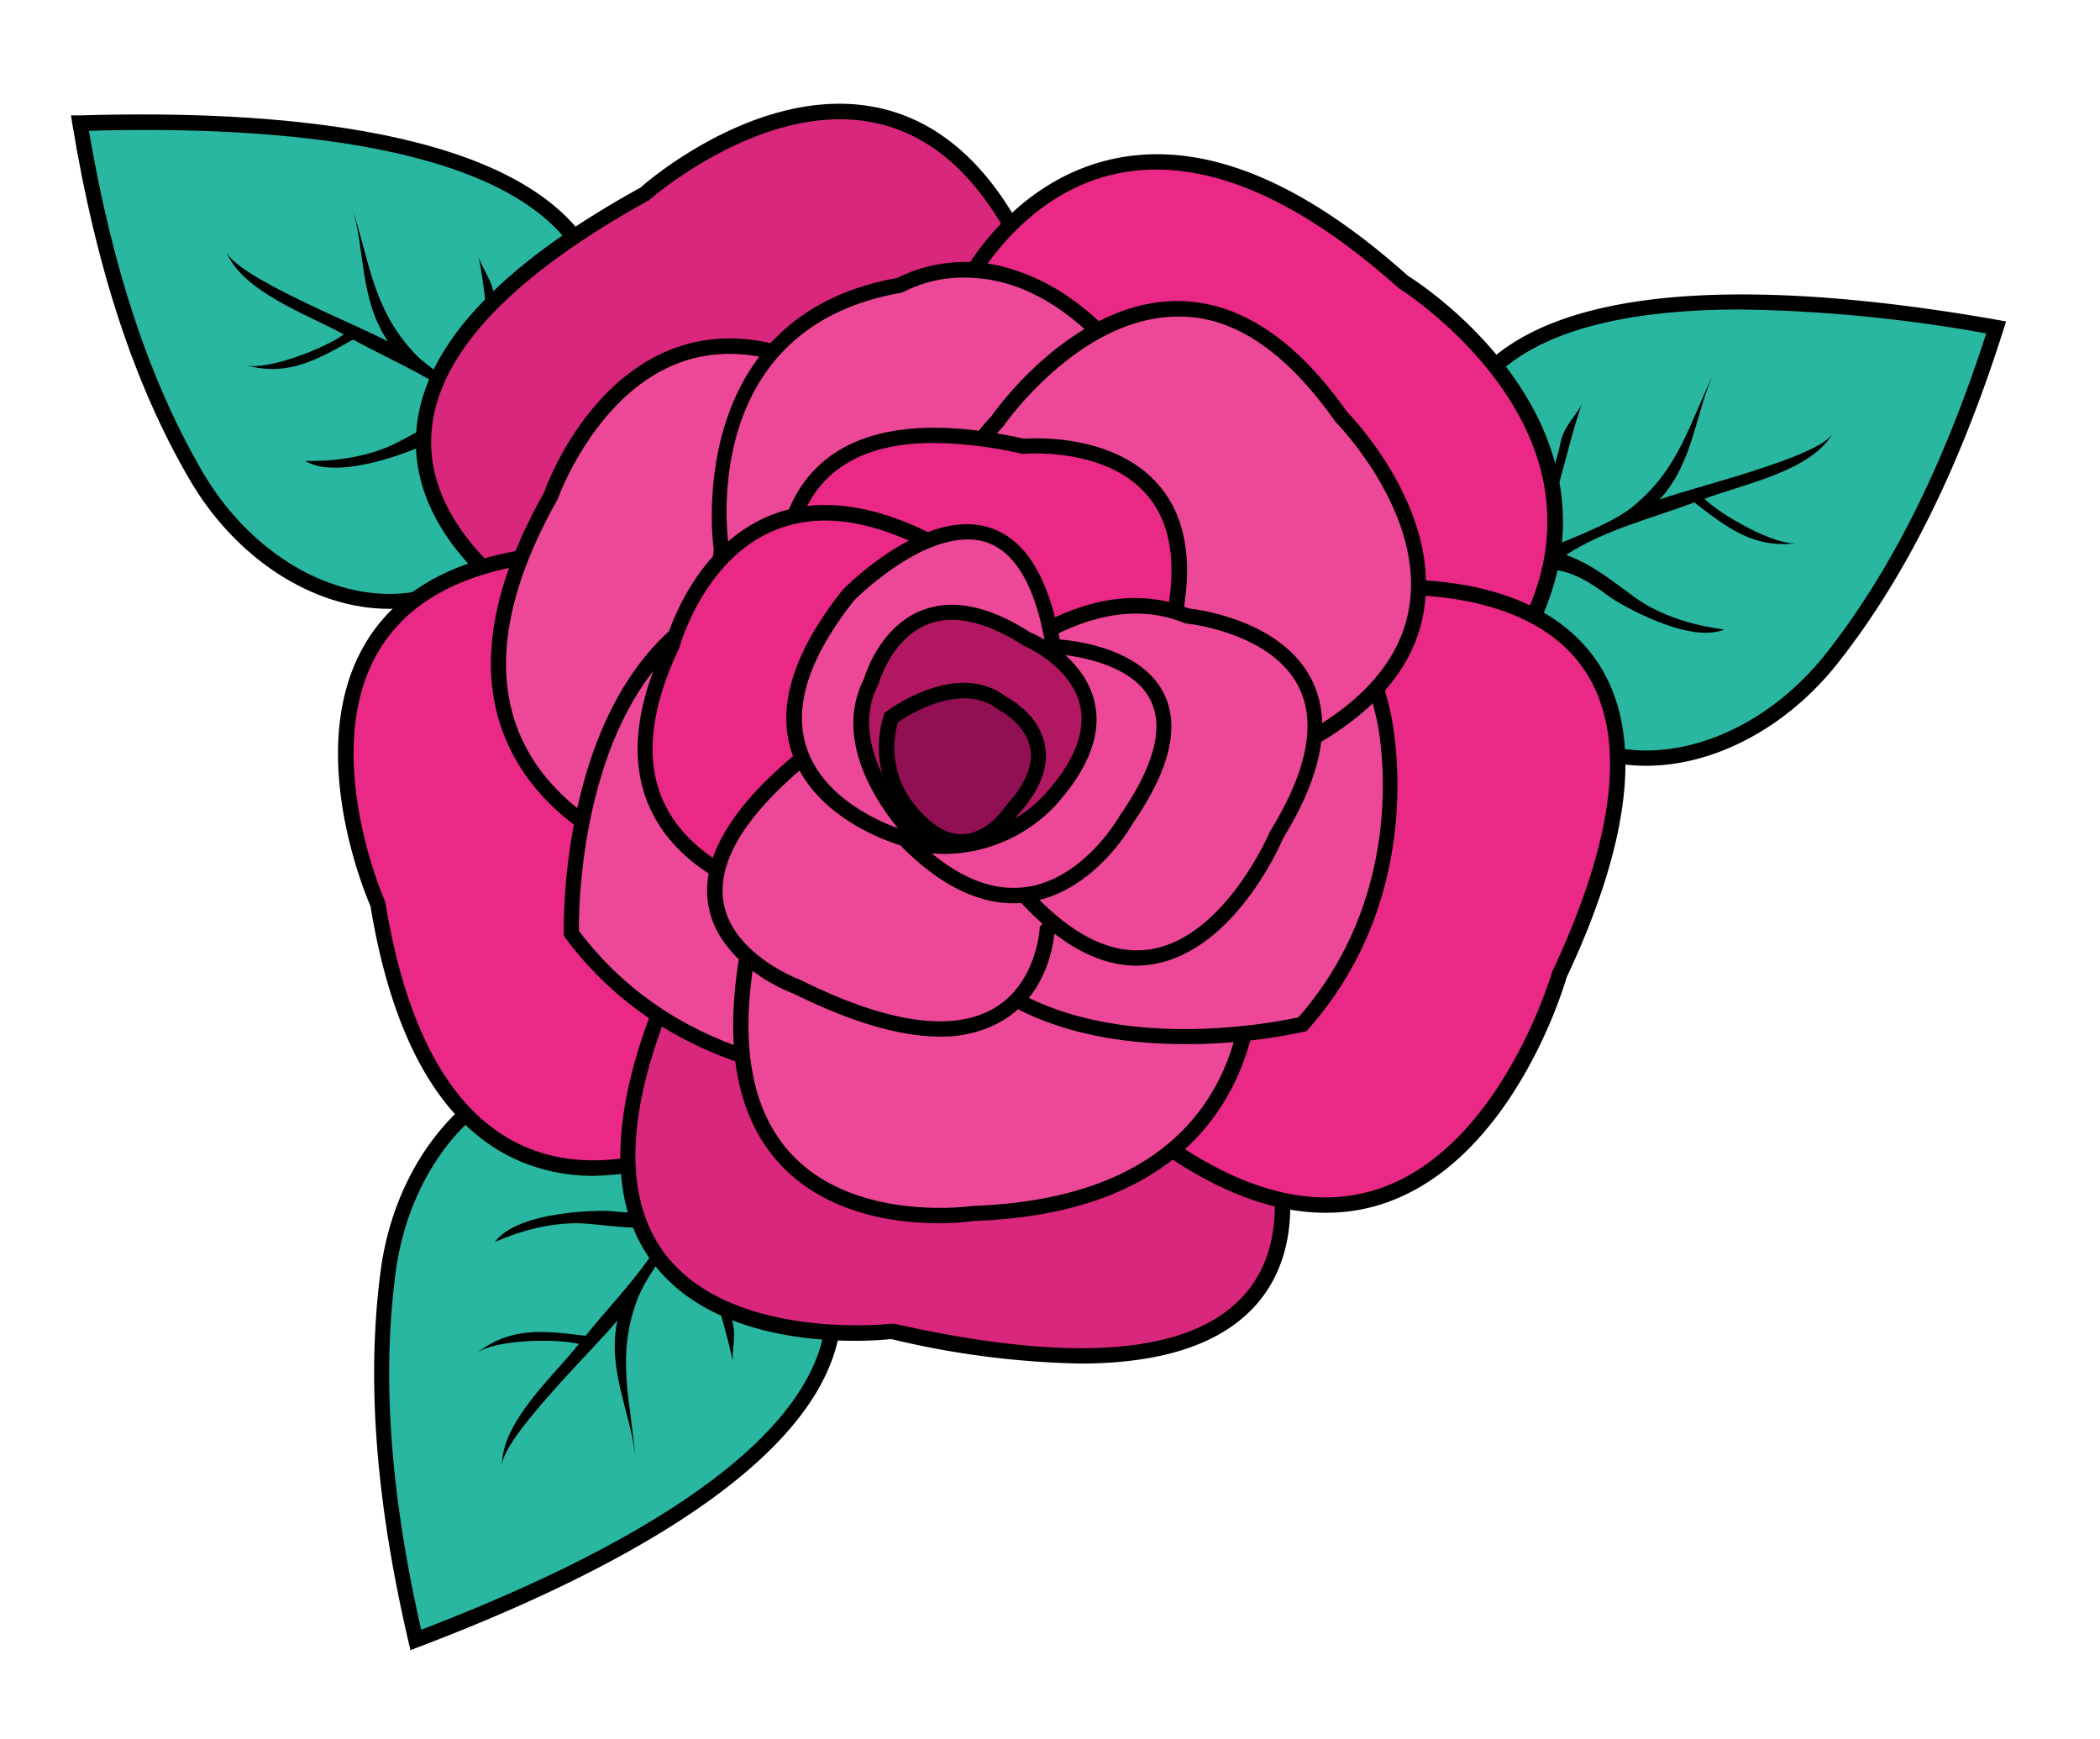 <svg xmlns="http://www.w3.org/2000/svg" viewBox="0 0 273 226"><defs><style>.cls-1{fill:#29b7a2;}.cls-2{fill:#d8277c;}.cls-3{fill:#ea2885;}.cls-4{fill:#ed4897;}.cls-5{fill:#b21862;}.cls-6{fill:#910f53;}</style></defs><g id="ptak"><path class="cls-1" d="M10.39,16C13,31.67,17.44,47.94,25.44,61.74c10.71,18.39,35,24.67,45.85,1.11C99.08,17.77,39.55,15.1,10.39,16Z"/><path d="M50.59,79.14c-9.86,0-20-6.53-26-16.9C17.47,50,12.5,34.89,9.41,16.16L9.23,15l1.13,0C35.69,14.23,67.78,16.64,77,32.5c4.57,7.9,3,18.28-4.81,30.87-4.45,9.69-11.75,15.32-20.49,15.74C51.3,79.13,50.94,79.14,50.59,79.14ZM11.56,17c3.06,18,7.89,32.48,14.74,44.29,5.89,10.11,15.82,16.31,25.25,15.89,8-.38,14.66-5.6,18.84-14.7,7.4-12,9-21.72,4.84-28.94C66.68,18.71,36.13,16.31,11.56,17Z"/><path d="M62.21,33.35c1.3,6.23,1.33,14.59,3.66,20.56-3.43-2.18-9.42-5.25-12-8-5.45-5.85-5.79-11.85-8.17-19.16,1.83,5.55.93,12,4.75,17.65-3.74-2.07-19.69-8.35-21.06-11.73,2.11,5.29,10.66,8.22,15.3,10.8-2.59,1.88-10,4.72-12.73,4,5.52,1.53,9.33-.76,13.94-3.33,5.26,2.88,11,5.14,15.51,9.13-3.56.74-6.42,2.5-9.58,4.16-5.74,3-12.35,2.38-12.13,2.51,4.41,2.6,14.29-1.52,15.19-2,7.13-3.94,10.26-3.37,15.91,2.54,2.59,2.73,33.52,31.35,35,26.93.69-2.1-12.46-10.1-13.84-11.16-6.89-5.3-13-11.44-19.19-17.44C70.38,56,66.94,53.27,66.41,50c-.65-3.76-1.92-7.4-2.13-11.21-.13-2.21-1.71-4-2.07-5.47C62.35,34,62.22,33.26,62.21,33.35Z"/><path class="cls-1" d="M259.48,42.56c-4.8,15.14-11.54,30.61-21.43,43.12-13.23,16.67-38.19,19.41-45.54-5.46C171.45,31.64,230.75,37.51,259.48,42.56Z"/><path d="M214,99.54a23.32,23.32,0,0,1-4.35-.41c-8.6-1.67-15-8.28-18.08-18.63-5.83-13.45-6-24-.3-31.12,11.35-14.4,43.46-12.19,68.4-7.8l1.12.2-.34,1.08c-5.74,18.1-12.81,32.31-21.61,43.43C232.2,94.64,222.82,99.54,214,99.54Zm12.27-59.31c-14.45,0-27.31,2.6-33.44,10.38-5.17,6.54-5,16.37.61,29.22,2.88,9.71,8.76,15.83,16.59,17.35,9.3,1.8,20-3,27.26-12.12,8.47-10.71,15.32-24.37,20.92-41.72A194.39,194.39,0,0,0,226.25,40.23Z"/><path d="M205.71,52.32c-2.17,6-3.4,14.26-6.56,19.84,3.71-1.68,10.07-3.86,13-6.22,6.22-5,7.42-10.9,10.82-17.79-2.61,5.23-2.64,11.79-7.23,16.79,4-1.52,20.68-5.45,22.52-8.6-2.84,4.93-11.72,6.61-16.68,8.5,2.3,2.23,9.22,6.1,12,5.76-5.69.73-9.13-2.08-13.32-5.29-5.62,2.1-11.58,3.53-16.67,6.82,3.43,1.24,6,3.39,8.9,5.49,5.25,3.8,11.88,4.12,11.65,4.22-4.75,1.94-13.93-3.56-14.75-4.16-6.49-4.92-9.67-4.81-16.11.24-2.95,2.33-37.66,26.23-38.5,21.64-.39-2.17,13.77-8.21,15.29-9.06C177.68,86.23,184.55,81,191.59,76c2.79-2.37,6.59-4.62,7.58-7.74,1.18-3.64,3-7.06,3.71-10.8.45-2.17,2.26-3.66,2.83-5.12C205.48,52.94,205.72,52.24,205.71,52.32Z"/><path class="cls-1" d="M54.07,213.17c-3.6-15.48-5.7-32.21-3.57-48C53.37,144.06,73.43,129,92.44,146.6,135.35,177.63,81.36,202.85,54.07,213.17Z"/><path d="M53.36,214.5l-.26-1.1c-4.3-18.51-5.48-34.34-3.59-48.39,1.68-12.32,9-22.5,18.57-25.93,8.23-3,17.13-.54,25,6.79,11.89,8.59,17.35,17.57,16.15,26.61-2.42,18.17-31.17,32.66-54.85,41.62ZM75,139.84a18.77,18.77,0,0,0-6.29,1.1c-8.91,3.2-15.68,12.75-17.26,24.34-1.82,13.53-.74,28.77,3.3,46.56,23-8.79,50.27-22.69,52.52-39.62,1.1-8.26-4.1-16.61-15.44-24.81C86.46,142.41,80.67,139.84,75,139.84Z"/><path d="M95.33,177.33c-1.19-6.25-4.35-14-4.49-20.4-2.32,3.33-6.69,8.45-8,12-2.8,7.48-.82,13.16-.22,20.83-.44-5.84-3.76-11.49-2.36-18.13-2.67,3.35-15,15.24-15,18.88-.07-5.68,6.71-11.66,10-15.82-3.11-.75-11-.54-13.28,1.19,4.52-3.53,8.91-2.87,14.15-2.25,3.76-4.67,8.16-8.94,10.85-14.37-3.57.68-6.89.15-10.45-.18-6.45-.59-12.32,2.52-12.17,2.32,3.09-4.09,13.79-4.06,14.81-4,8.09.92,10.77-.8,13.73-8.43,1.35-3.51,19-41.78,22.06-38.26,1.44,1.67-7.65,14.09-8.52,15.6-4.34,7.54-7.6,15.52-11.07,23.45-1.19,3.46-3.32,7.33-2.57,10.53.84,3.73,1.06,7.57,2.32,11.18.72,2.09-.08,4.29.18,5.84C95.21,176.69,95.36,177.41,95.33,177.33Z"/><path class="cls-2" d="M69.53,79.17S28.92,55.47,83.75,25.25c0,0,38.12-33.93,53.7,18.8,0,0,8.33,25.74-9.06,48.44C128.39,92.49,85.86,106.24,69.53,79.17Z"/><path d="M104.89,96.89c-12.85,0-27.75-3.4-36.09-17-1.93-1.18-14.89-9.6-14.73-22.63C54.2,46.05,64,35,83.27,24.38c.5-.47,16.5-14.52,32.4-10,10.18,2.91,17.83,12.79,22.73,29.37.07.24,8.28,26.48-9.22,49.33l-.19.24-.29.1A87.89,87.89,0,0,1,104.89,96.89Zm4.3-81.39C96.38,15.5,84.55,25.87,84.41,26,65.67,36.35,56.18,46.83,56.05,57.27c-.16,12.62,13.83,21,14,21l.34.34c15,24.92,53.67,14.11,57.43,13,16.6-22,8.78-47,8.7-47.29-4.7-15.9-11.88-25.32-21.37-28A21.69,21.69,0,0,0,109.19,15.5Z"/><path class="cls-3" d="M93.39,147.47s-35.91,21.22-44.27-30c0,0-21.52-48.31,33.39-45.7,0,0,27.06.58,42.79,24.45C125.3,96.24,124.31,140.93,93.39,147.47Z"/><path d="M77.22,152.84a24.22,24.22,0,0,1-10.33-2.21c-9.58-4.49-15.88-15.54-18.73-32.85-.83-1.92-9.12-21.85.09-35.33C54.09,73.91,65.66,70,82.56,70.79c.25,0,27.73.87,43.57,24.91l.16.26v.3c0,.46-1.36,45.41-32.54,52.15A36.18,36.18,0,0,1,77.22,152.84Zm1.14-80.16c-14,0-23.52,3.65-28.46,10.89-8.86,12.94,0,33.31.13,33.52l.07.24c2.73,16.69,8.66,27.29,17.62,31.49,11.8,5.53,25-2.12,25.16-2.2l.3-.12c28.48-6,30.94-46.06,31.11-50C109,73.64,82.75,72.78,82.49,72.78,81.07,72.71,79.7,72.68,78.36,72.68Z"/><path class="cls-3" d="M125.31,37.34s17.55-36.17,57-.75c0,0,44.43,27.49.24,63.69,0,0-21.15,17.83-48.66,6.33C133.92,106.61,105.79,64.43,125.31,37.34Z"/><path d="M152.57,111.43a48.89,48.89,0,0,1-19-3.91l-.28-.11-.17-.25c-1.16-1.75-28.24-43-8.63-70.33.61-1.23,7.11-13.61,20.73-16.28,11.31-2.22,24,2.93,37.82,15.31.63.37,18.88,11.86,20.08,30.07.79,11.85-5.9,23.67-19.88,35.12A51.85,51.85,0,0,1,152.57,111.43Zm-18-5.62c26.47,10.88,47.16-6.12,47.36-6.29,13.46-11,19.91-22.27,19.17-33.45C200,48.89,182,37.55,181.82,37.44c-13.44-12-25.57-17-36.23-14.95C132.54,25,126.27,37.65,126.2,37.78l-.08.14C108,63.07,132.34,102.31,134.58,105.81Z"/><path class="cls-2" d="M164.62,145.78s17.42,42.16-48.7,27.28c0,0-51.86,6.09-28-46.68,0,0,11.21-25.66,40.25-31.31C128.16,95.07,170.53,113.6,164.62,145.78Z"/><path d="M140.4,177.24a114.36,114.36,0,0,1-24.54-3.18c-2.22.24-22.29,2-31.16-10.14-6.09-8.33-5.31-21.09,2.3-37.95.11-.25,11.76-26.19,41-31.87l.3-.06.29.12c.43.19,42.78,19.11,37.09,51.52.8,2.09,5.25,14.87-2.14,23.64C159.07,174.59,151.33,177.24,140.4,177.24ZM116,172.05l.17,0c23.67,5.33,39.1,4,45.85-4.05,7.14-8.46,1.77-21.75,1.71-21.88l-.11-.27,0-.29c5.46-29.68-32-47.82-35.6-49.49-28,5.61-39.11,30.42-39.22,30.67-7.31,16.16-8.15,28.26-2.53,36,8.51,11.63,29.3,9.36,29.52,9.33Z"/><path class="cls-3" d="M177.66,76.53s51.54-6.22,25.07,50.08c0,0-14.13,49.72-52.69,21.22,0,0-23.29-13.77-25.3-42.29C124.74,105.54,147.5,67.07,177.66,76.53Z"/><path d="M172.29,157.64c-7.07,0-14.72-3-22.84-9-.15-.09-23.68-14.31-25.7-43l0-.31.16-.27c.23-.38,23.4-38.86,53.87-29.51,2.35-.24,21-1.81,29.49,9.94,6.4,8.86,5.18,22.85-3.62,41.58-.22.81-6.88,23.61-23.65,29.33A23.54,23.54,0,0,1,172.29,157.64Zm-46.53-51.85c2.09,27.43,24.56,41.05,24.79,41.18,10.68,7.89,20.34,10.4,28.79,7.52,15.78-5.38,22.37-27.92,22.43-28.15,8.53-18.17,9.82-31.48,3.87-39.72-8.18-11.33-27.66-9.13-27.86-9.11l-.21,0-.2-.06C149.59,68.77,127.82,102.46,125.76,105.79Z"/><path class="cls-4" d="M86.69,112.24s-36.64-9.76-15.11-47.72c0,0,13.3-38.27,47.91-7.6,0,0,17.42,14.65,15.13,38.59C134.62,95.51,110.41,124.27,86.69,112.24Z"/><path d="M98.8,116.14a27.27,27.27,0,0,1-12.46-3c-1.46-.4-15.37-4.59-20.6-17.06-3.73-8.88-2-19.67,5-32.08.15-.49,5.64-15.89,18.85-19.34,9-2.36,19.31,1.51,30.58,11.49.15.13,17.77,15.24,15.46,39.43l0,.3-.19.24C135.17,96.39,118.27,116.14,98.8,116.14ZM94.84,46a19,19,0,0,0-4.77.6C77.88,49.8,72.57,64.7,72.52,64.85c-6.78,12-8.43,22.2-5,30.48,5,12,19.25,15.92,19.39,16l.19.08c21.62,11,44.16-13.59,46.52-16.26,2-23-14.64-37.28-14.81-37.42C110.08,49.92,102,46,94.84,46Z"/><path class="cls-4" d="M98.68,76.77s33.75-17.27,43.17,25.34c0,0,15.74,37.33-30.51,37.71,0,0-22.74.78-37.07-18.54C74.27,121.28,73,83.71,98.68,76.77Z"/><path d="M111.08,140.82c-2.67,0-24-.6-37.61-18.94l-.18-.25v-.31c0-.39-1-38.35,25-45.48,1.35-.67,14.49-6.87,26.72-1.11,8.72,4.1,14.7,13.24,17.78,27.17.21.46,6.44,15.58-1.06,27-5.13,7.8-15.36,11.81-30.41,11.94ZM75.26,121c13.85,18.39,35.81,17.9,36.05,17.88,14.36-.12,24-3.83,28.78-11,6.93-10.51.9-25.16.84-25.3-3-13.46-8.6-22.14-16.72-26-11.75-5.55-24.95,1-25.08,1.12l-.19.08C75.52,84.06,75.22,117.39,75.26,121Z"/><path class="cls-4" d="M157.94,67s12.78,35.7-30.69,39.55c0,0-39,10.79-33.46-35.11,0,0-4.62-29.52,23.16-34.38C117,37.08,139.34,23.53,157.94,67Z"/><path d="M118,108.69c-5.35,0-12-1.13-17.28-5.66C93.66,97,91,86.34,92.79,71.46c-.3-2.28-3.39-30.45,23.82-35.32a19.93,19.93,0,0,1,15.38-1c10.31,3.32,19.35,13.91,26.87,31.49l0,0c.21.61,5.22,15-2.31,26.74-5.2,8.12-15,12.87-29.23,14.13A38.13,38.13,0,0,1,118,108.69Zm7.41-72.6a16.79,16.79,0,0,0-7.94,1.85l-.34.12C90.61,42.69,94.59,70.14,94.77,71.3l0,.14,0,.14c-1.73,14.23.7,24.3,7.23,29.93,9.53,8.23,24.83,4.14,25,4.1,13.74-1.23,23.07-5.68,27.92-13.25,6.87-10.73,2.35-24.31,2.12-25-7.17-16.73-16-27.22-25.58-30.32A19.61,19.61,0,0,0,125.4,36.09Z"/><path class="cls-4" d="M162.56,122.9s4.73,33.4-35.94,34.84c0,0-39.79,6.16-28.21-39.46,0,0,5.33-22.12,27.76-30.78C126.17,87.5,162.72,96.32,162.56,122.9Z"/><path d="M122,159c-5.5,0-14.65-1.14-20.74-7.83-6.34-7-7.62-18.13-3.8-33.16,0-.21,5.71-22.72,28.37-31.46l.29-.11.3.07c.37.09,37.24,9.29,37.14,36.3.16,1.19,1.55,13.76-6.88,23.82-6.3,7.53-16.4,11.59-30,12.07A32.46,32.46,0,0,1,122,159Zm4.25-70.49c-21.42,8.44-26.81,29.76-26.86,30-3.64,14.35-2.52,24.89,3.34,31.34,8.3,9.15,23.6,6.92,23.75,6.9,13.13-.47,22.73-4.29,28.66-11.35,8.11-9.66,6.46-22.25,6.44-22.37v-.15C161.71,98.64,129.67,89.46,126.24,88.54Z"/><path class="cls-4" d="M120.77,118.39S101.24,90.88,136.7,70.93c0,0,32.53-23.74,43.18,22.1,0,0,5.43,22.1-10.53,40.09C169.35,133.12,132.84,142.08,120.77,118.39Z"/><path d="M154.09,135.72c-11.76,0-27.07-2.95-34.17-16.82-.69-1-7.7-11.52-4.83-24.33,2.15-9.58,9.25-17.82,21.12-24.5.45-.34,13.43-9.66,26-5,8.83,3.29,15.09,12.61,18.6,27.72,0,.21,5.37,22.8-10.75,41l-.2.23-.3.08A73.47,73.47,0,0,1,154.09,135.72Zm.74-69.93c-9.25,0-17.44,5.87-17.54,5.94C125.84,78.18,119.06,86,117,95c-2.76,12.3,4.48,22.72,4.55,22.82l.08.13c11,21.6,43.68,15.06,47.16,14.29C184,114.9,179,93.48,178.91,93.27,175.56,78.85,169.72,70,161.56,67A19,19,0,0,0,154.83,65.79Z"/><path class="cls-4" d="M129.64,54.76s22.3-32.45,44.72-.59c0,0,26.16,26.46-5.88,42.94,0,0-17,11.12-36.92,3C131.56,100.08,113.22,71.94,129.64,54.76Z"/><path d="M146.58,104a40.32,40.32,0,0,1-15.4-3l-.29-.12-.17-.26c-.18-.28-18.53-28.94-1.86-46.49.86-1.22,10.72-14.88,24.07-15H153c8,0,15.39,4.86,22.13,14.43.39.38,12.1,12.39,10,25.62C184,86.75,178.5,93.07,168.93,98A45.17,45.17,0,0,1,146.58,104Zm-14.35-4.74c19,7.6,35.54-2.9,35.71-3,9.06-4.67,14.17-10.5,15.26-17.38,2-12.24-9.43-23.91-9.55-24C167.18,45.69,160.33,41,153,41.16c-12.64.06-22.4,14-22.5,14.16l-.1.13C115.49,71,130.47,96.44,132.23,99.29Z"/><path class="cls-3" d="M102.35,79.86S95.94,49.76,133,58c0,0,30.6-2.85,16.58,31.93A20.4,20.4,0,0,1,133,107.27S105.38,97.43,102.35,79.86Z"/><path d="M133,108.3l-.26-.09c-1.15-.41-28.22-10.24-31.32-28.16-.15-.72-2.4-12.18,4.72-19.23,5.34-5.29,14.43-6.57,27-3.79,1.53-.11,12.56-.66,18.12,6.8,4.28,5.76,4.07,14.63-.64,26.38a21.57,21.57,0,0,1-17.34,18ZM121.38,57.58c-6.1,0-10.75,1.55-13.87,4.64-6.44,6.36-4.21,17.32-4.19,17.43v0c2.74,15.9,27,25.5,29.77,26.55a19.52,19.52,0,0,0,15.52-16.37l.07-.28c4.48-11.11,4.8-19.38.94-24.56-5.18-7-16.39-6-16.51-6H133l-.15,0A53,53,0,0,0,121.38,57.58Z"/><path class="cls-3" d="M105.72,117.53S73.31,113.34,87.37,83.9c0,0,8.29-31.26,39.88-9.63A20.4,20.4,0,0,1,139.9,94.62S123.49,119,105.72,117.53Z"/><path d="M107.27,118.58c-.54,0-1.09,0-1.63-.07h0c-.61-.08-15-2.05-20.59-12.35-3.31-6.08-2.81-13.71,1.48-22.69.07-.35,3.46-12.7,14.08-16.65,7.53-2.8,16.67-.59,27.16,6.56a21.56,21.56,0,0,1,13.17,21.28v.28l-.15.24C140.06,96.16,124.74,118.58,107.27,118.58Zm-1.44-2c16.09,1.28,31.37-19.8,33.09-22.24a19.5,19.5,0,0,0-12-19.1l-.23-.11c-10-6.82-18.51-9-25.43-6.41C91.61,72.26,88.36,84,88.33,84.16c-4.06,8.54-4.57,15.56-1.59,21C91.77,114.46,105.21,116.45,105.83,116.54Z"/><path class="cls-4" d="M136.14,120.88s-1,23.06-32.45,7.42c0,0-23.83-8.58-.52-28.79,0,0,11.14-9.89,26.51-7.74C129.68,91.77,146.16,107.15,136.14,120.88Z"/><path d="M122.22,134.74c-5.19,0-11.53-1.86-19-5.56-.3-.09-9.65-3.55-11.11-11.37-1.07-5.74,2.42-12.15,10.38-19,.46-.41,11.66-10.16,27.3-8l.31,0,.22.22c.17.16,16.82,16,6.76,30.18-.13,1.52-1,8.09-6.81,11.5A15.63,15.63,0,0,1,122.22,134.74Zm3.11-42.28a35.54,35.54,0,0,0-21.5,7.79c-7.39,6.41-10.67,12.19-9.74,17.18,1.24,6.71,9.85,9.9,9.93,9.93,11.36,5.64,19.83,6.86,25.25,3.67s5.87-10.13,5.88-10.2v-.3l.18-.24c8.77-12-4.24-25.71-6.12-27.58A30.69,30.69,0,0,0,125.33,92.46Z"/><path class="cls-4" d="M154.33,80.07S182,82.61,166,108.46c0,0-12.91,30.81-33.55,7.1,0,0-11.25-8.27-9.56-23.11C122.91,92.45,139,73.69,154.33,80.07Z"/><path d="M147.77,125.52c-5.28,0-10.66-3.12-16.05-9.31a26.79,26.79,0,0,1-9.8-23.87l0-.31.19-.23c.67-.78,16.6-19.12,32.43-12.71,1.47.17,12.17,1.6,16,9.32,2.65,5.31,1.39,12.23-3.75,20.58-.18.46-6.23,14.63-17,16.36A13.9,13.9,0,0,1,147.77,125.52ZM123.86,92.87c-1.42,13.88,9.09,21.81,9.2,21.89,5.79,6.62,11.29,9.46,16.52,8.63,9.64-1.55,15.46-15.17,15.52-15.31,4.83-7.85,6.06-14.12,3.74-18.77-3.56-7.14-14.49-8.25-14.6-8.26L154,81C140.31,75.33,125.73,90.8,123.86,92.87Z"/><path class="cls-4" d="M117.58,109s-26.7-7.27-7.26-31.69c0,0,21.84-22.28,26.59,6.75,0,0,24.57.72,9.47,22.49C146.38,106.55,135.06,127,117.58,109Z"/><path d="M131.73,117.41c-4.83,0-9.76-2.52-14.68-7.53-1.78-.54-11.41-3.79-14.12-12.07-2-6,.25-13.12,6.61-21.12.5-.51,10.67-10.78,19.12-8.1,4.56,1.45,7.62,6.33,9.1,14.53,2.61.22,10.68,1.34,13.53,7,2.16,4.27.78,10-4.09,17-.15.29-5.08,9-13.65,10.17A13.79,13.79,0,0,1,131.73,117.41Zm-6-47.28c-6.84,0-14.57,7.79-14.66,7.88-5.84,7.36-8,13.84-6.2,19.19,2.59,7.92,12.91,10.81,13,10.84l.26.07.19.2c5.14,5.29,10.18,7.64,15,7,7.57-1,12.19-9.18,12.23-9.26,4.48-6.46,5.81-11.5,4-15.07-2.81-5.58-12.54-5.94-12.64-6l-.81,0-.14-.81c-1.29-7.87-3.93-12.49-7.87-13.73A7.68,7.68,0,0,0,125.68,70.13Z"/><path class="cls-5" d="M113.29,88.5s4.3-15.74,20.2-5.52c0,0,16.07,6.64,3,21a19,19,0,0,1-16.35,5.73S108.1,98.56,113.29,88.5Z"/><path d="M122.91,111a19.18,19.18,0,0,1-3-.23l-.3,0-.23-.21c-.51-.48-12.42-11.76-7.06-22.34.27-.9,2.22-6.84,7.6-8.91,4-1.52,8.69-.53,14.06,2.92.14,0,6.94,2.92,8.33,9.1.92,4.14-.82,8.66-5.17,13.44A20,20,0,0,1,122.91,111Zm-2.35-2.14a18.07,18.07,0,0,0,15.13-5.45c3.91-4.29,5.49-8.21,4.72-11.68-1.15-5.17-7.24-7.76-7.3-7.79-5-3.17-9.1-4.09-12.43-2.82-4.76,1.82-6.42,7.63-6.43,7.69l-.08.19C109.76,97.5,119,107.26,120.56,108.81Z"/><path class="cls-6" d="M130.35,91.43s9.63,4.75,1.23,13.88c0,0-6.12,9.7-13.88-.64a12.85,12.85,0,0,1-1.81-11.39S124.47,86.8,130.35,91.43Z"/><path d="M125,110.43c-2.81,0-5.53-1.74-8.1-5.16a13.76,13.76,0,0,1-2-12.31l.1-.29.25-.19c.37-.28,9.2-6.82,15.59-1.89.67.35,4.29,2.43,5,6.29.54,2.88-.67,5.94-3.58,9.11,0,0-2.73,4.26-7,4.43Zm-8.28-16.54a11.85,11.85,0,0,0,1.75,10.16c2.25,3,4.52,4.49,6.72,4.39,3.27-.13,5.52-3.62,5.54-3.66,2.57-2.81,3.61-5.3,3.2-7.52-.58-3.18-4-4.92-4-4.94l-.17-.11C125.05,88.53,118.12,92.93,116.73,93.89Z"/></g></svg>